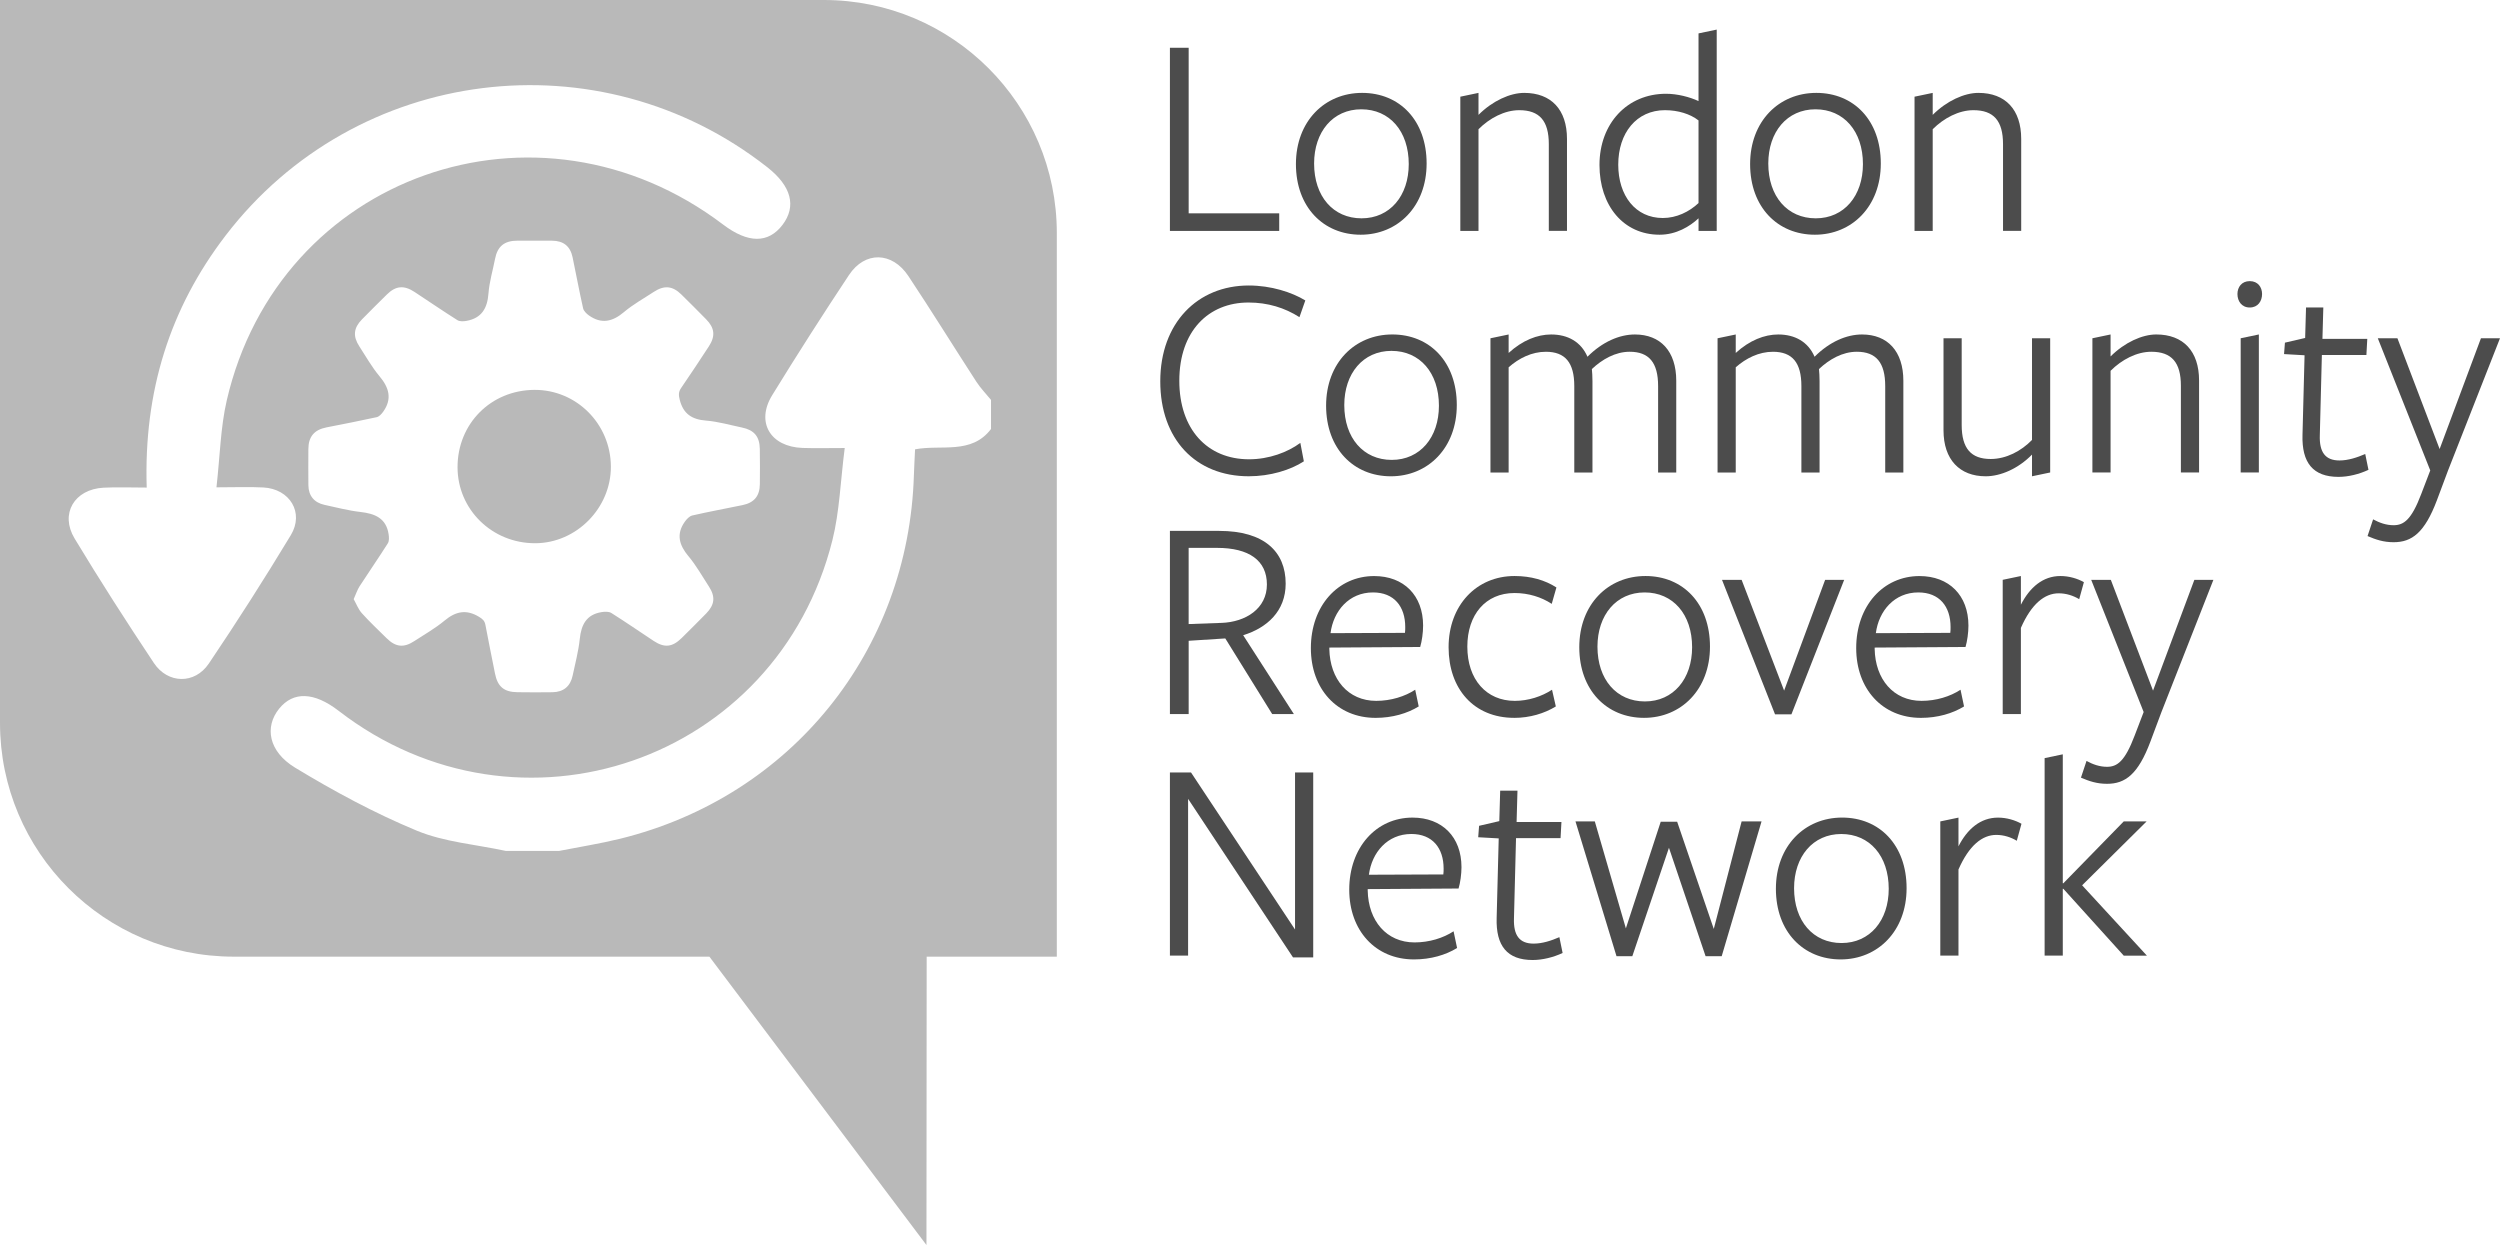 <?xml version="1.0" encoding="UTF-8"?>
<svg id="Layer_1" data-name="Layer 1" xmlns="http://www.w3.org/2000/svg" viewBox="0 0 127.496 63.494">
  <defs>
    <style>
      .cls-1 {
        fill: #b9b9b9;
      }

      .cls-2 {
        fill: #4c4c4c;
      }
    </style>
  </defs>
  <g>
    <path class="cls-2" d="m59.664,11.776V2.436h.956v8.444h4.618v.897h-5.574Z"/>
    <path class="cls-2" d="m69.393,11.97c-1.898,0-3.303-1.405-3.303-3.602,0-2.182,1.465-3.631,3.377-3.631,1.913,0,3.288,1.405,3.288,3.602,0,2.182-1.465,3.631-3.363,3.631Zm.03-6.396c-1.449,0-2.406,1.151-2.406,2.765,0,1.674.971,2.795,2.421,2.795,1.449,0,2.406-1.151,2.406-2.765,0-1.674-.971-2.795-2.421-2.795Z"/>
    <path class="cls-2" d="m78.987,11.776v-4.424c0-1.195-.478-1.733-1.509-1.733-.747,0-1.509.404-2.077.971v5.186h-.927v-6.845l.927-.194v1.121c.717-.717,1.614-1.121,2.331-1.121,1.375,0,2.182.852,2.182,2.346v4.692h-.927Z"/>
    <path class="cls-2" d="m86.623,1.703l.927-.194v10.267h-.927v-.643c-.448.418-1.136.837-1.988.837-1.838,0-3.064-1.479-3.064-3.557,0-2.122,1.42-3.631,3.392-3.631.583,0,1.21.164,1.659.373V1.703Zm-1.704,3.915c-1.465,0-2.391,1.166-2.391,2.78,0,1.584.882,2.72,2.271,2.72.702,0,1.345-.314,1.823-.762,0,.03,0-4.214,0-4.214-.418-.329-1.046-.523-1.704-.523Z"/>
    <path class="cls-2" d="m92.556,11.97c-1.898,0-3.303-1.405-3.303-3.602,0-2.182,1.465-3.631,3.377-3.631,1.913,0,3.288,1.405,3.288,3.602,0,2.182-1.465,3.631-3.363,3.631Zm.03-6.396c-1.449,0-2.406,1.151-2.406,2.765,0,1.674.971,2.795,2.421,2.795,1.449,0,2.406-1.151,2.406-2.765,0-1.674-.971-2.795-2.421-2.795Z"/>
    <path class="cls-2" d="m102.151,11.776v-4.424c0-1.195-.478-1.733-1.509-1.733-.747,0-1.509.404-2.077.971v5.186h-.927v-6.845l.927-.194v1.121c.717-.717,1.614-1.121,2.331-1.121,1.375,0,2.182.852,2.182,2.346v4.692h-.927Z"/>
    <path class="cls-2" d="m66.27,16.175c-.747-.478-1.614-.747-2.6-.747-2.032,0-3.527,1.45-3.527,3.99,0,2.466,1.42,4.005,3.557,4.005,1.016,0,1.973-.359,2.615-.837l.179.941c-.688.448-1.719.762-2.809.762-2.705,0-4.513-1.883-4.513-4.842,0-2.974,1.898-4.887,4.513-4.887,1.136,0,2.197.344,2.884.762l-.299.852Z"/>
    <path class="cls-2" d="m70.932,24.29c-1.898,0-3.303-1.405-3.303-3.602,0-2.182,1.465-3.631,3.377-3.631,1.913,0,3.288,1.405,3.288,3.602,0,2.182-1.465,3.631-3.363,3.631Zm.03-6.396c-1.449,0-2.406,1.151-2.406,2.765,0,1.674.971,2.795,2.421,2.795,1.449,0,2.406-1.151,2.406-2.765,0-1.674-.971-2.795-2.421-2.795Z"/>
    <path class="cls-2" d="m84.561,24.096v-4.408c0-1.196-.463-1.749-1.45-1.749-.732,0-1.405.389-1.928.882.015.09.03.448.03.613v4.663h-.927v-4.408c0-1.196-.463-1.749-1.45-1.749-.717,0-1.375.329-1.898.792v5.365h-.927v-6.845l.927-.194v.942c.702-.643,1.465-.942,2.167-.942.852,0,1.524.374,1.853,1.136.762-.762,1.629-1.136,2.421-1.136,1.3,0,2.107.852,2.107,2.361v4.678h-.927Z"/>
    <path class="cls-2" d="m96.143,24.096v-4.408c0-1.196-.463-1.749-1.45-1.749-.732,0-1.405.389-1.928.882.015.09.03.448.03.613v4.663h-.927v-4.408c0-1.196-.463-1.749-1.45-1.749-.717,0-1.375.329-1.898.792v5.365h-.927v-6.845l.927-.194v.942c.702-.643,1.465-.942,2.167-.942.852,0,1.524.374,1.853,1.136.762-.762,1.629-1.136,2.421-1.136,1.3,0,2.107.852,2.107,2.361v4.678h-.927Z"/>
    <path class="cls-2" d="m100.043,17.251v4.424c0,1.196.478,1.733,1.479,1.733.792,0,1.554-.403,2.107-.971v-5.186h.927v6.845l-.927.194v-1.106c-.702.717-1.599,1.106-2.361,1.106-1.33,0-2.152-.852-2.152-2.346v-4.692h.927Z"/>
    <path class="cls-2" d="m111.222,24.096v-4.424c0-1.195-.478-1.733-1.509-1.733-.747,0-1.509.404-2.077.971v5.186h-.927v-6.845l.927-.194v1.121c.717-.717,1.614-1.121,2.331-1.121,1.375,0,2.182.852,2.182,2.346v4.692h-.927Z"/>
    <path class="cls-2" d="m114.734,15.682c-.418,0-.628-.329-.628-.687,0-.344.209-.658.628-.658.418,0,.628.314.628.658,0,.359-.209.687-.628.687Zm-.463,8.414v-6.845l.927-.194v7.039h-.927Z"/>
    <path class="cls-2" d="m119.262,24.32c-1.3,0-1.883-.717-1.838-2.152l.105-4.05-1.046-.06.045-.583,1.031-.239.045-1.554h.882l-.045,1.599h2.287l-.045.822h-2.271l-.105,4.095c-.03.867.284,1.285,1.001,1.285.448,0,.897-.15,1.315-.329l.165.807c-.478.224-1.031.359-1.524.359Z"/>
    <path class="cls-2" d="m124.836,24.021l-.553,1.479c-.628,1.674-1.285,2.152-2.212,2.152-.523,0-.912-.135-1.33-.314l.284-.852c.329.179.672.299,1.046.299.523,0,.911-.284,1.405-1.584l.463-1.21-2.675-6.74h1.001l2.152,5.649,2.107-5.649h.971l-2.66,6.77Z"/>
    <path class="cls-2" d="m60.62,36.415h-.956v-9.34h2.511c2.301,0,3.392,1.061,3.392,2.69,0,1.405-.956,2.257-2.167,2.63l2.585,4.02h-1.106l-2.391-3.856-1.868.12v3.736Zm1.674-4.648c1.24-.045,2.316-.732,2.316-1.958s-.912-1.868-2.541-1.868h-1.45v3.885l1.674-.06Z"/>
    <path class="cls-2" d="m67.794,33.098c.03,1.539.956,2.645,2.391,2.645.747,0,1.465-.224,1.988-.568l.179.852c-.583.358-1.345.583-2.197.583-1.973,0-3.303-1.479-3.303-3.556,0-2.152,1.375-3.676,3.228-3.676,1.509,0,2.496.986,2.496,2.526,0,.359-.06.792-.149,1.091l-4.633.03v.075Zm3.856-.822c.015-.074.015-.224.015-.299,0-1.046-.568-1.764-1.644-1.764-1.225,0-2.017.941-2.167,2.077l3.796-.015Z"/>
    <path class="cls-2" d="m77.224,36.609c-2.062,0-3.348-1.479-3.348-3.602,0-2.137,1.42-3.631,3.362-3.631.837,0,1.554.209,2.137.583l-.239.837c-.523-.344-1.181-.553-1.898-.553-1.479,0-2.406,1.106-2.406,2.735,0,1.674.971,2.765,2.421,2.765.687,0,1.375-.224,1.898-.568l.194.852c-.583.358-1.33.583-2.122.583Z"/>
    <path class="cls-2" d="m83.844,36.609c-1.898,0-3.303-1.405-3.303-3.602,0-2.182,1.465-3.631,3.377-3.631,1.913,0,3.288,1.405,3.288,3.602,0,2.182-1.465,3.631-3.363,3.631Zm.03-6.396c-1.449,0-2.406,1.151-2.406,2.765,0,1.674.971,2.794,2.421,2.794,1.449,0,2.406-1.15,2.406-2.765,0-1.674-.971-2.794-2.421-2.794Z"/>
    <path class="cls-2" d="m91.361,36.43h-.837l-2.705-6.859h1.001l2.167,5.649,2.092-5.649h.971l-2.69,6.859Z"/>
    <path class="cls-2" d="m95.605,33.098c.03,1.539.956,2.645,2.391,2.645.747,0,1.465-.224,1.988-.568l.179.852c-.583.358-1.345.583-2.197.583-1.973,0-3.303-1.479-3.303-3.556,0-2.152,1.375-3.676,3.228-3.676,1.509,0,2.496.986,2.496,2.526,0,.359-.06.792-.149,1.091l-4.633.03v.075Zm3.856-.822c.015-.074.015-.224.015-.299,0-1.046-.568-1.764-1.644-1.764-1.225,0-2.017.941-2.167,2.077l3.796-.015Z"/>
    <path class="cls-2" d="m103.062,36.415h-.927v-6.845l.927-.194v1.465c.448-.882,1.121-1.465,2.017-1.465.448,0,.882.134,1.196.314l-.239.867c-.299-.179-.658-.299-1.046-.299-.717,0-1.39.538-1.928,1.764v4.394Z"/>
    <path class="cls-2" d="m110.22,36.341l-.553,1.48c-.628,1.674-1.285,2.152-2.212,2.152-.523,0-.912-.135-1.33-.314l.284-.852c.329.179.672.299,1.046.299.523,0,.911-.284,1.405-1.584l.463-1.21-2.675-6.74h1.001l2.152,5.649,2.107-5.649h.971l-2.66,6.77Z"/>
    <path class="cls-2" d="m66.045,39.395h.927v9.43h-1.031l-5.35-8.085v7.995h-.927v-9.34h1.076l5.305,8.01v-8.01Z"/>
    <path class="cls-2" d="m69.751,45.417c.03,1.539.956,2.645,2.391,2.645.747,0,1.465-.224,1.988-.568l.179.852c-.583.359-1.345.583-2.197.583-1.973,0-3.303-1.48-3.303-3.557,0-2.152,1.375-3.676,3.228-3.676,1.509,0,2.496.987,2.496,2.526,0,.359-.06.792-.149,1.091l-4.633.03v.074Zm3.856-.822c.015-.075.015-.224.015-.299,0-1.046-.568-1.764-1.644-1.764-1.225,0-2.017.942-2.167,2.078l3.796-.015Z"/>
    <path class="cls-2" d="m78.165,48.959c-1.3,0-1.883-.717-1.838-2.152l.105-4.05-1.046-.059.045-.583,1.031-.239.045-1.554h.882l-.045,1.599h2.287l-.045.822h-2.271l-.105,4.095c-.03.867.284,1.285,1.001,1.285.448,0,.897-.149,1.315-.329l.165.807c-.478.224-1.031.358-1.524.358Z"/>
    <path class="cls-2" d="m82.439,48.765l-2.092-6.874h.986l1.584,5.455,1.778-5.44h.837l1.868,5.469,1.42-5.484h1.016l-2.032,6.874h-.822l-1.868-5.529-1.868,5.529h-.807Z"/>
    <path class="cls-2" d="m93.871,48.929c-1.898,0-3.303-1.405-3.303-3.602,0-2.182,1.465-3.632,3.377-3.632s3.288,1.405,3.288,3.602c0,2.182-1.465,3.632-3.363,3.632Zm.03-6.396c-1.449,0-2.406,1.151-2.406,2.765,0,1.674.971,2.795,2.421,2.795,1.449,0,2.406-1.151,2.406-2.765,0-1.674-.971-2.795-2.421-2.795Z"/>
    <path class="cls-2" d="m99.879,48.735h-.927v-6.844l.927-.194v1.465c.448-.882,1.121-1.465,2.017-1.465.448,0,.882.135,1.196.314l-.239.867c-.299-.179-.658-.299-1.046-.299-.717,0-1.39.538-1.928,1.763v4.394Z"/>
    <path class="cls-2" d="m105.199,45.328v3.407h-.927v-10.072l.927-.194v6.575h.03l3.078-3.153h1.166l-3.288,3.258,3.303,3.587h-1.181l-3.078-3.407h-.03Z"/>
  </g>
  <g>
    <path class="cls-1" d="m27.256,19.883c-2.221.012-3.924,1.725-3.922,3.946.002,2.158,1.764,3.881,3.963,3.875,2.103-.006,3.87-1.8,3.857-3.918-.013-2.169-1.756-3.914-3.897-3.903Z"/>
    <path class="cls-1" d="m42.011,0H0v36.867c0,6.584,5.337,11.921,11.921,11.921h24.257l11.07,14.707.011-14.707h6.637V11.886c0-6.565-5.322-11.886-11.886-11.886ZM10.646,33.845c-.716,1.062-2.089,1.033-2.797-.031-1.39-2.089-2.748-4.202-4.044-6.35-.761-1.26-.013-2.513,1.473-2.592.689-.037,1.381-.006,2.204-.006-.155-4.893,1.169-9.13,4.028-12.86,6.637-8.656,19.04-10.212,27.622-3.477,1.227.963,1.497,1.989.775,2.939-.724.953-1.758.948-3.027-.014-9.471-7.178-22.658-2.524-25.316,8.966-.319,1.381-.343,2.83-.525,4.433.936,0,1.664-.031,2.389.007,1.354.071,2.096,1.287,1.403,2.432-1.34,2.218-2.735,4.404-4.184,6.553Zm24.463-5.483c.397.476.704,1.028,1.045,1.55.339.519.296.93-.143,1.378-.411.419-.826.833-1.244,1.245-.479.473-.881.515-1.436.148-.718-.474-1.426-.964-2.154-1.422-.127-.08-.338-.071-.5-.044-.77.125-1.035.642-1.11,1.369-.065.629-.232,1.247-.363,1.868-.115.546-.465.839-1.026.848-.599.01-1.198.007-1.797-.001-.679-.009-1.004-.286-1.136-.948-.165-.83-.334-1.659-.491-2.491-.038-.202-.141-.293-.318-.401-.652-.399-1.193-.287-1.764.188-.476.397-1.026.707-1.547,1.048-.535.35-.948.305-1.408-.149-.426-.421-.864-.832-1.264-1.277-.18-.2-.279-.474-.416-.716.118-.262.185-.477.303-.659.474-.733.972-1.45,1.439-2.188.074-.117.063-.313.04-.464-.125-.82-.699-1.051-1.437-1.135-.616-.07-1.222-.231-1.831-.362-.529-.114-.818-.466-.824-1.003-.007-.612-.003-1.223-.001-1.835.002-.64.296-.99.926-1.114.855-.169,1.71-.333,2.561-.521.124-.028.245-.161.327-.275.47-.657.304-1.228-.188-1.815-.39-.465-.691-1.006-1.025-1.518-.338-.518-.297-.941.134-1.38.42-.427.844-.85,1.271-1.27.452-.445.871-.482,1.41-.127.729.48,1.449.973,2.187,1.439.116.073.312.063.461.036.771-.14,1.065-.64,1.121-1.396.044-.591.221-1.173.334-1.759.125-.647.473-.935,1.143-.936.587-.001,1.173-.003,1.76.001.589.004.934.278,1.054.851.181.865.341,1.735.535,2.597.031.138.173.276.298.365.638.451,1.204.32,1.785-.171.463-.392,1.006-.691,1.516-1.027.535-.352.96-.315,1.41.127.427.42.851.844,1.27,1.271.434.443.475.856.133,1.379-.464.709-.93,1.419-1.411,2.117-.142.206-.134.368-.072.61.183.717.623.999,1.34,1.056.616.049,1.222.227,1.831.353.621.128.901.456.912,1.09.01.599.008,1.198.002,1.797-.006.605-.288.947-.884,1.07-.853.176-1.71.334-2.559.528-.147.034-.291.187-.386.322-.446.633-.287,1.187.187,1.756Zm15.43-6.483c-.994,1.316-2.543.781-3.872,1.036-.023.51-.047.916-.06,1.322-.275,8.966-6.264,16.389-14.975,18.536-1.028.253-2.077.417-3.117.622h-2.722c-1.521-.329-3.128-.448-4.542-1.034-2.144-.889-4.212-2.005-6.2-3.211-1.361-.826-1.566-2.077-.817-3.006.723-.896,1.786-.859,3.038.108,9.206,7.105,22.358,2.577,25.18-8.705.364-1.454.408-2.988.628-4.699-.87,0-1.51.018-2.149-.004-1.645-.056-2.395-1.314-1.552-2.686,1.27-2.067,2.578-4.112,3.919-6.134.811-1.223,2.198-1.195,3.026.051,1.184,1.781,2.307,3.601,3.471,5.395.214.33.495.617.745.923v1.484Z"/>
  </g>
</svg>